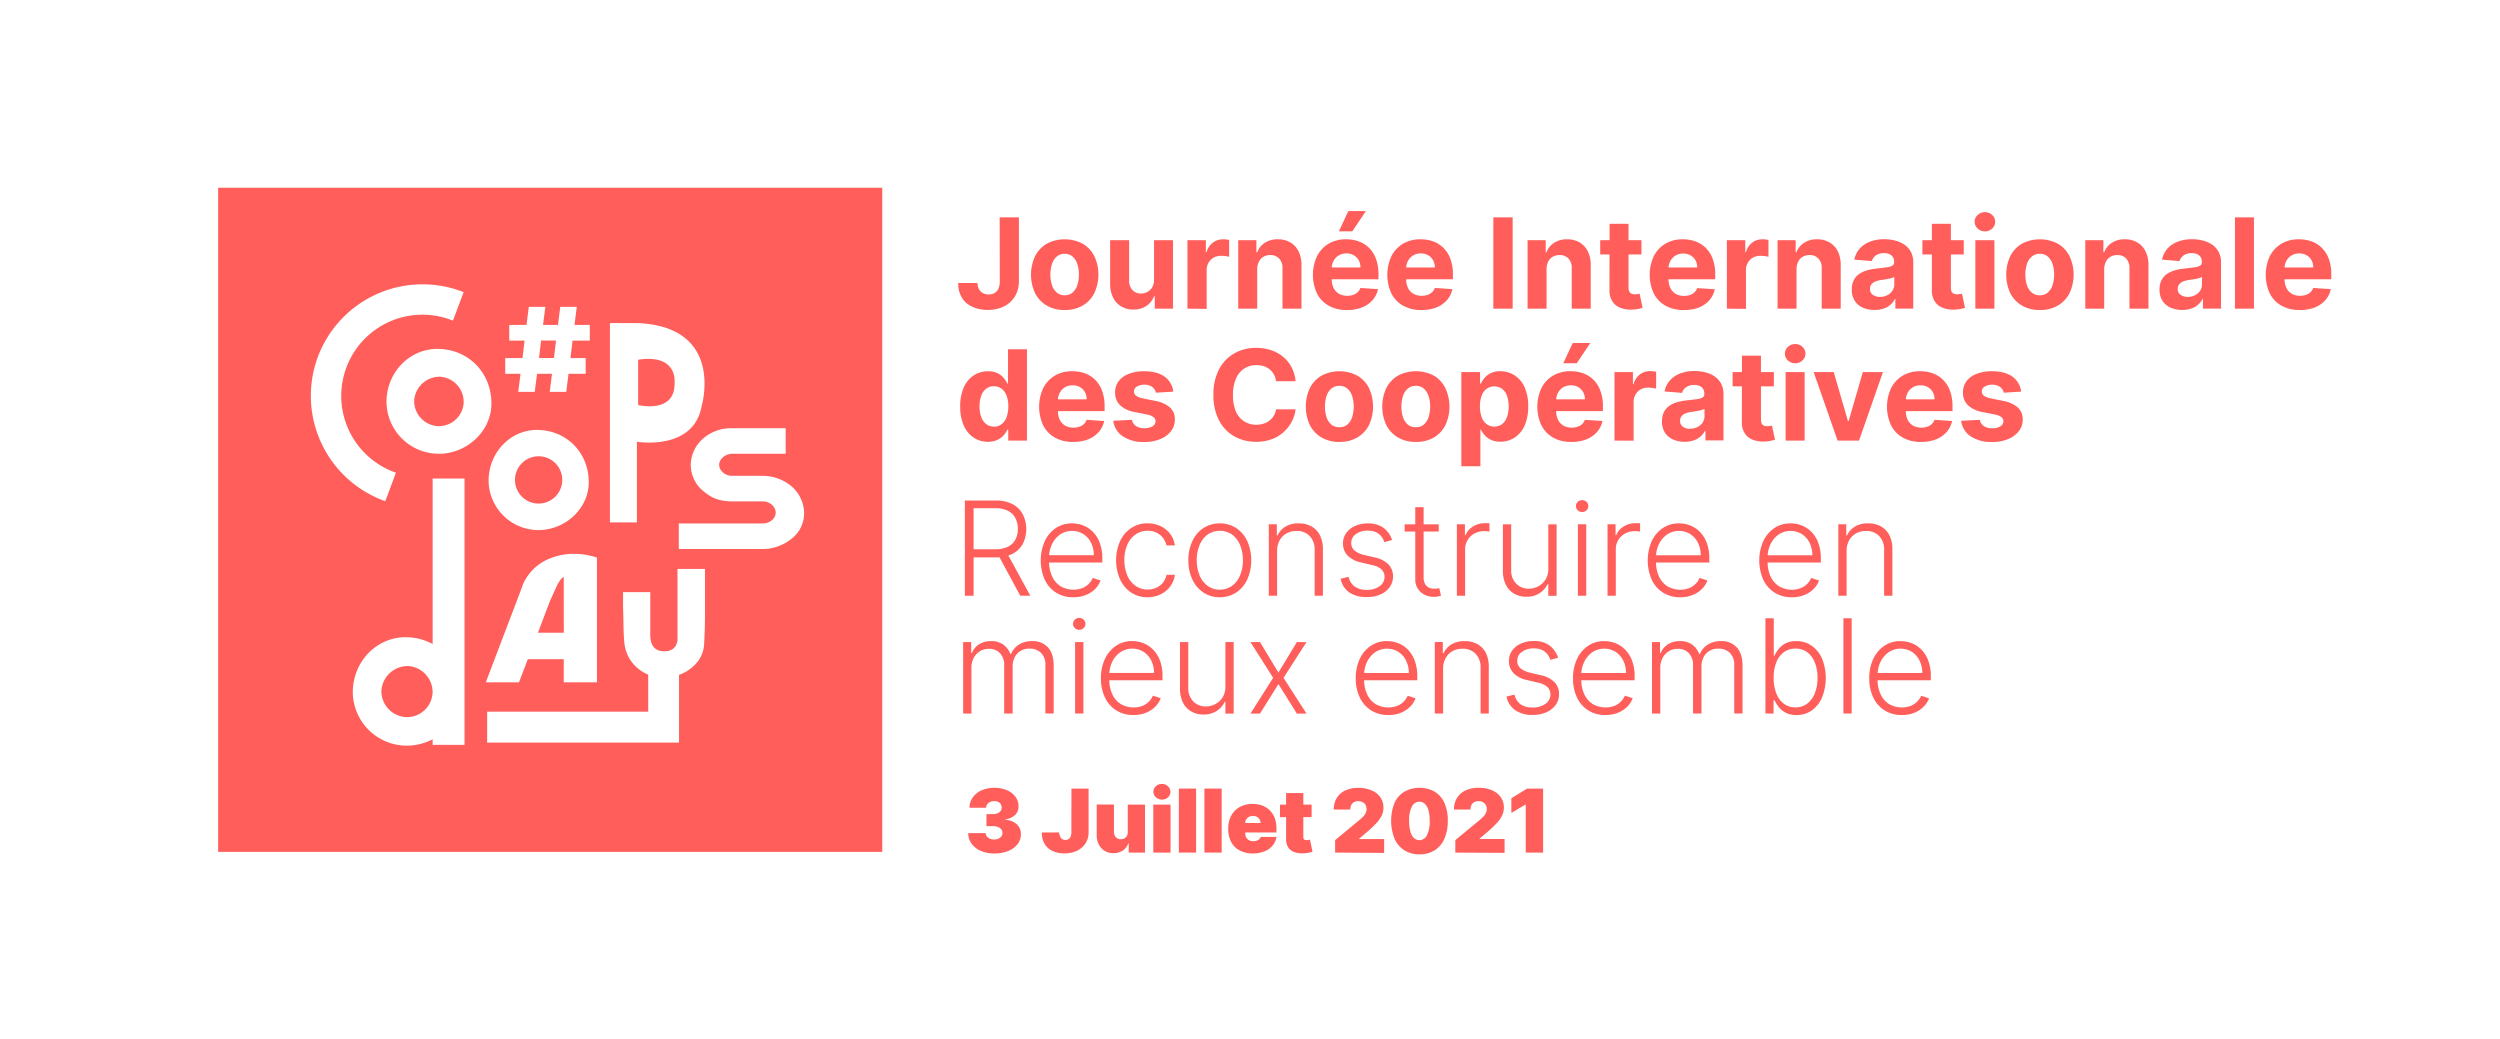 <svg xmlns="http://www.w3.org/2000/svg" viewBox="0 0 979 407"><defs><style>.cls-1{fill:#ff5e5b;}.cls-2{fill:none;}</style></defs><g id="Calque_2" data-name="Calque 2"><g id="FR"><path class="cls-1" d="M159.85,260.82a10.32,10.32,0,0,0-10.5,9.87,10.2,10.2,0,0,0,9.58,10.13A10.05,10.05,0,0,0,169.41,271,10.25,10.25,0,0,0,159.85,260.82Z"/><path class="cls-1" d="M172.34,147.53a10,10,0,0,0-10.16,9.54,9.86,9.86,0,0,0,9.27,9.8,9.72,9.72,0,0,0,10.13-9.48A9.9,9.9,0,0,0,172.34,147.53Z"/><path class="cls-1" d="M220.76,225.91c-1,.44-2.06,2.13-2.82,3.75l-2.63,5.86-1.22,3.19L211,246.89l-.35.9h10.13Z"/><path class="cls-1" d="M210.51,197.19a9.28,9.28,0,0,0,9.67-9.05,9.26,9.26,0,1,0-9.67,9.05Z"/><polygon class="cls-1" points="217.74 133.34 211.89 133.34 211.08 140.19 216.93 140.19 217.74 133.34"/><path class="cls-1" d="M264.17,149.73s1.3-11.26-14.27-8.86V158.6S264.55,162.3,264.17,149.73Z"/><path class="cls-1" d="M85.42,73.51V333.58H345.49V73.51Zm153.43,53h10.81C284,128,274.77,159,274.77,159c-2.88,16.07-21.27,14.57-25.36,14v31.58H238.85Zm-41,13.72h6.76l.81-6.85h-6v-6.13h6.76l.9-7.09h6.47l-.9,7.09h5.85l.9-7.09h6.47l-.9,7.09h6v6.13h-6.76l-.81,6.85h5.95v6.14h-6.71l-.9,7.09h-6.47l.9-7.09h-5.85l-.91,7.09h-6.47l.9-7.09h-6Zm12.71,28.15c11.42.11,20.05,9,20,20.52-.06,10.23-9.17,18.77-19.93,18.68a19.53,19.53,0,0,1-19.29-19.3C191.34,177.13,199.93,168.24,210.56,168.34ZM124.5,139.69a43.76,43.76,0,0,1,56.28-25.58l.78.29-4.18,11.15-.78-.29a31.8,31.8,0,1,0-22.33,59.56l.78.3-4.18,11.15-.79-.3A43.76,43.76,0,0,1,124.5,139.69Zm57.41,152H169.42V289.5A21.88,21.88,0,0,1,159.05,292a21.16,21.16,0,0,1-20.9-20.9c0-12,9.33-21.66,20.84-21.56a22.25,22.25,0,0,1,10.43,2.65V187.4h12.49Zm-10.35-114a20.48,20.48,0,0,1-20.21-20.22c0-11.64,9-20.95,20.15-20.84,12,.11,21,9.39,20.94,21.49C192.38,168.86,182.83,177.81,171.56,177.72Zm29.31,61.57,3.51-9.24a14.78,14.78,0,0,1,.78-2,19.24,19.24,0,0,1,10.9-9.6,24.68,24.68,0,0,1,8.83-1.54,28,28,0,0,1,8.87,1.47h0V267.2h-13v-9.05H206.69l-3.45,9.05h-13Zm75.2-3.2v4.32c0,4.06-.11,8.12-.35,12.17a12.33,12.33,0,0,1-4,8.17,16.67,16.67,0,0,1-5.81,3.57v26.5H190.77V278.69h63.07V264.2a15.73,15.73,0,0,1-5.22-3.54,14.86,14.86,0,0,1-4.13-9c-.44-4.53-.29-9.13-.5-13.68v-6.11h10.66v10.49h0v6.67c.17,3.23,1.28,5.84,5.18,6,3.52.13,5-1.62,5.48-4.19V222.79h10.76Zm34.28-25.41A18,18,0,0,1,298.54,215H265.81V205h32.67c2.94,0,5.26-1.86,5.28-4.22s-2.21-4.34-4.85-4.43H286.36c-5.1-.17-7.6-1.4-10.43-3.63a13.39,13.39,0,0,1-5.43-10.52,13.9,13.9,0,0,1,4.81-10.43,16.54,16.54,0,0,1,11-4.08h21.36v10H286.8c-2.66,0-5.13,2-5.18,4.28a3.92,3.92,0,0,0,1.2,2.76,5.3,5.3,0,0,0,3.63,1.6l12.7,0,.63.05a17.56,17.56,0,0,1,8.88,3.07,14.11,14.11,0,0,1,6.23,11.79A12.65,12.65,0,0,1,310.35,210.68Z"/><path class="cls-1" d="M377.84,233.3V196h12.05a14,14,0,0,1,6.64,1.43,9.66,9.66,0,0,1,4,4,12.92,12.92,0,0,1,0,11.54,9.47,9.47,0,0,1-4,3.9,14.06,14.06,0,0,1-6.59,1.4H379.68V215.1h10.17a10.88,10.88,0,0,0,4.85-1,6.45,6.45,0,0,0,2.9-2.75,8.81,8.81,0,0,0,1-4.23,9.06,9.06,0,0,0-1-4.27,6.56,6.56,0,0,0-2.9-2.83,10.63,10.63,0,0,0-4.9-1h-8.54V233.3Zm16.45-16.83,9.19,16.83h-3.94l-9.09-16.83Z"/><path class="cls-1" d="M420.31,233.88a12.32,12.32,0,0,1-6.78-1.83,12,12,0,0,1-4.42-5.08,18.83,18.83,0,0,1,0-15,12.53,12.53,0,0,1,4.32-5.15,11.08,11.08,0,0,1,6.38-1.87,11.82,11.82,0,0,1,4.4.83A10.83,10.83,0,0,1,428,208.3a11.91,11.91,0,0,1,2.67,4.28,17,17,0,0,1,1,6.09v1.61H409.8v-2.86h18.54a10.72,10.72,0,0,0-1.08-4.86,8.6,8.6,0,0,0-3-3.41,8.44,8.44,0,0,0-9.12.16,9.72,9.72,0,0,0-3.16,3.75,11.63,11.63,0,0,0-1.15,5.1v1.72A13.71,13.71,0,0,0,412,225.7a9,9,0,0,0,3.29,3.85,10,10,0,0,0,8.53.75,7.59,7.59,0,0,0,2.54-1.67,7.39,7.39,0,0,0,1.55-2.31l3.08,1a9.21,9.21,0,0,1-2.08,3.26,10.79,10.79,0,0,1-3.61,2.39A12.79,12.79,0,0,1,420.31,233.88Z"/><path class="cls-1" d="M449.45,233.88a11.39,11.39,0,0,1-6.53-1.87,12.45,12.45,0,0,1-4.31-5.14,18.78,18.78,0,0,1,0-14.92,12.51,12.51,0,0,1,4.33-5.14,11.18,11.18,0,0,1,6.43-1.87,11.71,11.71,0,0,1,5.08,1.08,10.18,10.18,0,0,1,3.76,3,9.85,9.85,0,0,1,1.87,4.57h-3.28a7.36,7.36,0,0,0-2.45-4.06,7.28,7.28,0,0,0-4.93-1.68,8,8,0,0,0-4.74,1.45,9.58,9.58,0,0,0-3.21,4,14.48,14.48,0,0,0-1.16,6,15.1,15.1,0,0,0,1.13,6,9.68,9.68,0,0,0,3.18,4.09,8.51,8.51,0,0,0,8.2.77,7,7,0,0,0,2.59-2,7.21,7.21,0,0,0,1.41-3.08h3.28a10,10,0,0,1-1.8,4.51,9.82,9.82,0,0,1-3.7,3.1A11.37,11.37,0,0,1,449.45,233.88Z"/><path class="cls-1" d="M477.68,233.88a11.3,11.3,0,0,1-6.4-1.84,12.32,12.32,0,0,1-4.34-5.09,17,17,0,0,1-1.57-7.51,17.24,17.24,0,0,1,1.57-7.57,12.29,12.29,0,0,1,4.34-5.1,12.08,12.08,0,0,1,12.8,0,12.5,12.5,0,0,1,4.34,5.1,18.81,18.81,0,0,1,0,15.07,12.32,12.32,0,0,1-4.34,5.09A11.31,11.31,0,0,1,477.68,233.88Zm0-3a7.85,7.85,0,0,0,4.94-1.57,9.81,9.81,0,0,0,3.07-4.17,16.27,16.27,0,0,0,0-11.5,9.88,9.88,0,0,0-3.07-4.21,8.48,8.48,0,0,0-9.86,0,9.82,9.82,0,0,0-3.08,4.21,16.27,16.27,0,0,0,0,11.5,9.81,9.81,0,0,0,3.07,4.17A7.84,7.84,0,0,0,477.68,230.92Z"/><path class="cls-1" d="M500.11,215.81V233.3h-3.25v-28H500v4.39h.29a7.86,7.86,0,0,1,3.07-3.45,9.55,9.55,0,0,1,5.16-1.3,10.16,10.16,0,0,1,5,1.17,8.24,8.24,0,0,1,3.34,3.45,12,12,0,0,1,1.19,5.6V233.3h-3.24V215.38a7.55,7.55,0,0,0-1.92-5.45,6.79,6.79,0,0,0-5.15-2,8,8,0,0,0-3.92.94,6.82,6.82,0,0,0-2.7,2.73A8.51,8.51,0,0,0,500.11,215.81Z"/><path class="cls-1" d="M545.14,211.46l-3,.84a7.87,7.87,0,0,0-1.24-2.28,5.66,5.66,0,0,0-2.09-1.62,7.46,7.46,0,0,0-3.18-.6,7.62,7.62,0,0,0-4.66,1.35,4.15,4.15,0,0,0-1.82,3.48,3.72,3.72,0,0,0,1.25,2.92,9,9,0,0,0,3.85,1.78l4.23,1a10.48,10.48,0,0,1,5.27,2.72,6.52,6.52,0,0,1,1.76,4.66,7.11,7.11,0,0,1-1.31,4.21,8.81,8.81,0,0,1-3.66,2.89,13.1,13.1,0,0,1-5.42,1A11.56,11.56,0,0,1,528.4,232a8.36,8.36,0,0,1-3.41-5.35l3.11-.77a6.25,6.25,0,0,0,2.36,3.77A7.75,7.75,0,0,0,535.1,231a8.33,8.33,0,0,0,5.15-1.45,4.38,4.38,0,0,0,1.94-3.63,3.93,3.93,0,0,0-1.13-2.85,7,7,0,0,0-3.43-1.71l-4.57-1.09a10.45,10.45,0,0,1-5.39-2.77,6.65,6.65,0,0,1-1.75-4.7,6.8,6.8,0,0,1,1.26-4.07,8.41,8.41,0,0,1,3.46-2.76,12,12,0,0,1,5-1,9.93,9.93,0,0,1,6.15,1.74A9.62,9.62,0,0,1,545.14,211.46Z"/><path class="cls-1" d="M563.41,205.32v2.82H550.05v-2.82Zm-9.19-6.7h3.27V226a5.3,5.3,0,0,0,.6,2.74,3.33,3.33,0,0,0,1.56,1.4,5.3,5.3,0,0,0,2.06.41,6.67,6.67,0,0,0,1.09-.08c.31-.06.58-.11.81-.17l.69,2.93a10.11,10.11,0,0,1-1.17.34,8.22,8.22,0,0,1-1.71.15,7.89,7.89,0,0,1-3.43-.78,6.49,6.49,0,0,1-3.77-6.18Z"/><path class="cls-1" d="M570.51,233.3v-28h3.15v4.3h.24a7,7,0,0,1,2.92-3.42,8.82,8.82,0,0,1,4.73-1.3l.89,0,.82,0v3.29l-.76-.11a10.89,10.89,0,0,0-1.19-.07,8.1,8.1,0,0,0-3.89.92,6.87,6.87,0,0,0-3.67,6.24V233.3Z"/><path class="cls-1" d="M606.32,222.61V205.32h3.24v28h-3.24v-4.64h-.25a8.69,8.69,0,0,1-3.12,3.58,9.17,9.17,0,0,1-5.21,1.43,9.51,9.51,0,0,1-4.75-1.18,8.07,8.07,0,0,1-3.26-3.45,12,12,0,0,1-1.19-5.59V205.32h3.24v17.93a7.29,7.29,0,0,0,1.93,5.27,6.6,6.6,0,0,0,5,2,7.73,7.73,0,0,0,3.64-.91,7.36,7.36,0,0,0,2.88-2.67A7.85,7.85,0,0,0,606.32,222.61Z"/><path class="cls-1" d="M619.58,200.51a2.43,2.43,0,0,1-1.72-.68,2.25,2.25,0,0,1,0-3.3,2.49,2.49,0,0,1,3.42,0,2.25,2.25,0,0,1,0,3.3A2.4,2.4,0,0,1,619.58,200.51ZM617.9,233.3v-28h3.27v28Z"/><path class="cls-1" d="M629.51,233.3v-28h3.15v4.3h.24a7,7,0,0,1,2.92-3.42,8.82,8.82,0,0,1,4.73-1.3l.89,0,.82,0v3.29l-.77-.11a10.56,10.56,0,0,0-1.18-.07,8.1,8.1,0,0,0-3.89.92,6.87,6.87,0,0,0-3.67,6.24V233.3Z"/><path class="cls-1" d="M658,233.88a12.32,12.32,0,0,1-6.78-1.83,12,12,0,0,1-4.42-5.08,18.94,18.94,0,0,1,0-15,12.53,12.53,0,0,1,4.32-5.15,11.09,11.09,0,0,1,6.39-1.87,11.8,11.8,0,0,1,4.39.83,10.74,10.74,0,0,1,3.79,2.53,11.91,11.91,0,0,1,2.67,4.28,17,17,0,0,1,1,6.09v1.61H647.47v-2.86H666a10.72,10.72,0,0,0-1.08-4.86,8.53,8.53,0,0,0-3-3.41,8.44,8.44,0,0,0-9.12.16,9.81,9.81,0,0,0-3.16,3.75,11.63,11.63,0,0,0-1.15,5.1v1.72a13.71,13.71,0,0,0,1.15,5.82,9,9,0,0,0,3.29,3.85,10,10,0,0,0,8.54.75,7.44,7.44,0,0,0,4.09-4l3.07,1a9.21,9.21,0,0,1-2.08,3.26,10.79,10.79,0,0,1-3.61,2.39A12.79,12.79,0,0,1,658,233.88Z"/><path class="cls-1" d="M701.68,233.88a12.32,12.32,0,0,1-6.78-1.83,12,12,0,0,1-4.42-5.08,18.83,18.83,0,0,1,0-15,12.53,12.53,0,0,1,4.32-5.15,11.08,11.08,0,0,1,6.38-1.87,11.82,11.82,0,0,1,4.4.83,10.83,10.83,0,0,1,3.79,2.53,11.91,11.91,0,0,1,2.67,4.28,17,17,0,0,1,1,6.09v1.61H691.17v-2.86h18.54a10.72,10.72,0,0,0-1.08-4.86,8.6,8.6,0,0,0-3-3.41,8.44,8.44,0,0,0-9.12.16,9.81,9.81,0,0,0-3.16,3.75,11.63,11.63,0,0,0-1.15,5.1v1.72a13.71,13.71,0,0,0,1.15,5.82,9,9,0,0,0,3.29,3.85,10,10,0,0,0,8.54.75,7.64,7.64,0,0,0,2.53-1.67,7.39,7.39,0,0,0,1.55-2.31l3.08,1a9.21,9.21,0,0,1-2.08,3.26,10.79,10.79,0,0,1-3.61,2.39A12.79,12.79,0,0,1,701.68,233.88Z"/><path class="cls-1" d="M723.13,215.81V233.3h-3.24v-28H723v4.39h.29a7.92,7.92,0,0,1,3.07-3.45,9.56,9.56,0,0,1,5.17-1.3,10.18,10.18,0,0,1,5,1.17,8.24,8.24,0,0,1,3.34,3.45,12,12,0,0,1,1.19,5.6V233.3h-3.24V215.38a7.56,7.56,0,0,0-1.93-5.45,6.76,6.76,0,0,0-5.14-2,8,8,0,0,0-3.92.94,6.82,6.82,0,0,0-2.7,2.73A8.41,8.41,0,0,0,723.13,215.81Z"/><path class="cls-1" d="M377.17,279.42v-28h3.15v4.3h.29a6.89,6.89,0,0,1,2.8-3.41,8.54,8.54,0,0,1,4.71-1.25,7.91,7.91,0,0,1,4.76,1.35,8.17,8.17,0,0,1,2.8,3.73h.24a7.86,7.86,0,0,1,3.08-3.71,9.48,9.48,0,0,1,5.2-1.37,7.94,7.94,0,0,1,6.16,2.45q2.26,2.44,2.26,7.15v18.74h-3.24V260.68a6.65,6.65,0,0,0-1.7-5,6.08,6.08,0,0,0-4.46-1.66,6.24,6.24,0,0,0-4.94,2,7.33,7.33,0,0,0-1.73,5v18.41h-3.31v-19a6.54,6.54,0,0,0-1.59-4.59,5.68,5.68,0,0,0-4.46-1.75,6.5,6.5,0,0,0-3.47.94,6.64,6.64,0,0,0-2.42,2.64,8.18,8.18,0,0,0-.89,3.87v17.92Z"/><path class="cls-1" d="M422.64,246.63a2.38,2.38,0,0,1-1.72-.68,2.25,2.25,0,0,1,0-3.3,2.4,2.4,0,0,1,1.7-.68,2.43,2.43,0,0,1,1.72.68,2.25,2.25,0,0,1,0,3.3A2.37,2.37,0,0,1,422.64,246.63ZM421,279.42v-28h3.26v28Z"/><path class="cls-1" d="M443.88,280a12.25,12.25,0,0,1-6.78-1.84,12,12,0,0,1-4.42-5.08,17.11,17.11,0,0,1-1.56-7.49,17.34,17.34,0,0,1,1.56-7.52,12.53,12.53,0,0,1,4.32-5.15,11.08,11.08,0,0,1,6.38-1.87,12,12,0,0,1,4.4.83,11,11,0,0,1,3.79,2.53,12,12,0,0,1,2.67,4.28,17,17,0,0,1,1,6.09v1.61H433.37v-2.86h18.54a10.72,10.72,0,0,0-1.08-4.86,8.67,8.67,0,0,0-3-3.41,8.44,8.44,0,0,0-9.12.16,9.81,9.81,0,0,0-3.16,3.75,11.64,11.64,0,0,0-1.15,5.11V266a13.71,13.71,0,0,0,1.15,5.82,8.89,8.89,0,0,0,3.29,3.85,10,10,0,0,0,8.54.75,7.47,7.47,0,0,0,4.09-4l3.07,1a9.13,9.13,0,0,1-2.08,3.26,10.79,10.79,0,0,1-3.61,2.39A12.61,12.61,0,0,1,443.88,280Z"/><path class="cls-1" d="M479.87,268.73V251.44h3.24v28h-3.24v-4.64h-.25a8.69,8.69,0,0,1-3.12,3.58,9.17,9.17,0,0,1-5.21,1.43,9.38,9.38,0,0,1-4.75-1.18,8.15,8.15,0,0,1-3.27-3.45,12.13,12.13,0,0,1-1.18-5.59V251.44h3.24v17.93a7.29,7.29,0,0,0,1.93,5.27,6.61,6.61,0,0,0,5,2,7.74,7.74,0,0,0,3.64-.92,7.41,7.41,0,0,0,2.88-2.66A7.91,7.91,0,0,0,479.87,268.73Z"/><path class="cls-1" d="M493.42,251.44l7.21,11.93,7.22-11.93h3.77l-9,14,9,14h-3.77l-7.22-11.55-7.21,11.55h-3.75l8.89-14-8.89-14Z"/><path class="cls-1" d="M543.66,280a12.25,12.25,0,0,1-6.78-1.84,12.11,12.11,0,0,1-4.42-5.08,17.25,17.25,0,0,1-1.55-7.49,17.48,17.48,0,0,1,1.55-7.52,12.53,12.53,0,0,1,4.32-5.15,11.09,11.09,0,0,1,6.39-1.87,12,12,0,0,1,4.39.83,11,11,0,0,1,3.8,2.53A12.12,12.12,0,0,1,554,258.7a17,17,0,0,1,1,6.09v1.61H533.15v-2.86h18.54a10.72,10.72,0,0,0-1.08-4.86,8.59,8.59,0,0,0-3-3.41,8.42,8.42,0,0,0-9.11.16,9.64,9.64,0,0,0-3.16,3.75,11.65,11.65,0,0,0-1.16,5.11V266a13.56,13.56,0,0,0,1.16,5.82,8.87,8.87,0,0,0,3.28,3.85,10,10,0,0,0,8.54.75,7.64,7.64,0,0,0,2.53-1.67,7.5,7.5,0,0,0,1.56-2.3l3.08,1a9.16,9.16,0,0,1-2.09,3.26,10.79,10.79,0,0,1-3.61,2.39A12.61,12.61,0,0,1,543.66,280Z"/><path class="cls-1" d="M565.12,261.93v17.49h-3.25v-28H565v4.39h.3a7.83,7.83,0,0,1,3.06-3.45,9.61,9.61,0,0,1,5.17-1.3,10.16,10.16,0,0,1,5,1.17,8.21,8.21,0,0,1,3.34,3.46A12,12,0,0,1,583,261.3v18.12H579.8V261.5a7.55,7.55,0,0,0-1.92-5.45,6.8,6.8,0,0,0-5.15-2,8,8,0,0,0-3.92.94,6.89,6.89,0,0,0-2.7,2.73A8.51,8.51,0,0,0,565.12,261.93Z"/><path class="cls-1" d="M610.15,257.58l-3,.84a8.11,8.11,0,0,0-1.24-2.28,5.66,5.66,0,0,0-2.09-1.62,7.46,7.46,0,0,0-3.18-.6,7.62,7.62,0,0,0-4.66,1.35,4.14,4.14,0,0,0-1.82,3.48,3.72,3.72,0,0,0,1.25,2.92,9,9,0,0,0,3.85,1.78l4.22,1a10.47,10.47,0,0,1,5.28,2.71,6.52,6.52,0,0,1,1.76,4.66,7.11,7.11,0,0,1-1.31,4.21,8.81,8.81,0,0,1-3.66,2.89,13.1,13.1,0,0,1-5.42,1.05,11.56,11.56,0,0,1-6.75-1.85,8.36,8.36,0,0,1-3.41-5.35l3.11-.77a6.28,6.28,0,0,0,2.36,3.78,7.73,7.73,0,0,0,4.64,1.27,8.33,8.33,0,0,0,5.15-1.45,4.36,4.36,0,0,0,1.93-3.63,3.92,3.92,0,0,0-1.12-2.85,7,7,0,0,0-3.43-1.71l-4.57-1.09a10.38,10.38,0,0,1-5.39-2.77,6.65,6.65,0,0,1-1.75-4.7,6.87,6.87,0,0,1,1.25-4.07,8.5,8.5,0,0,1,3.47-2.76,12,12,0,0,1,5-1,9.93,9.93,0,0,1,6.15,1.74A9.62,9.62,0,0,1,610.15,257.58Z"/><path class="cls-1" d="M628.71,280a12.25,12.25,0,0,1-6.78-1.84,12,12,0,0,1-4.42-5.08A17.11,17.11,0,0,1,616,265.6a17.34,17.34,0,0,1,1.55-7.52,12.53,12.53,0,0,1,4.32-5.15,11.08,11.08,0,0,1,6.38-1.87,12,12,0,0,1,4.4.83,11,11,0,0,1,3.79,2.53,12,12,0,0,1,2.67,4.28,17,17,0,0,1,1,6.09v1.61H618.2v-2.86h18.54a10.72,10.72,0,0,0-1.08-4.86,8.67,8.67,0,0,0-3-3.41,8.44,8.44,0,0,0-9.12.16,9.81,9.81,0,0,0-3.16,3.75,11.64,11.64,0,0,0-1.15,5.11V266a13.71,13.71,0,0,0,1.15,5.82,8.89,8.89,0,0,0,3.29,3.85,10,10,0,0,0,8.54.75,7.47,7.47,0,0,0,4.09-4l3.07,1a9.13,9.13,0,0,1-2.08,3.26,10.79,10.79,0,0,1-3.61,2.39A12.61,12.61,0,0,1,628.71,280Z"/><path class="cls-1" d="M646.92,279.42v-28h3.15v4.3h.29a7,7,0,0,1,2.8-3.41,8.54,8.54,0,0,1,4.71-1.25,7.91,7.91,0,0,1,4.76,1.35,8.17,8.17,0,0,1,2.8,3.73h.24a7.86,7.86,0,0,1,3.08-3.71,9.52,9.52,0,0,1,5.21-1.37,7.93,7.93,0,0,1,6.15,2.45q2.26,2.44,2.26,7.15v18.74h-3.24V260.68a6.65,6.65,0,0,0-1.7-5,6.08,6.08,0,0,0-4.46-1.66,6.24,6.24,0,0,0-4.94,2,7.33,7.33,0,0,0-1.73,5v18.41H663v-19a6.54,6.54,0,0,0-1.59-4.59,5.68,5.68,0,0,0-4.46-1.75,6.5,6.5,0,0,0-3.47.94,6.64,6.64,0,0,0-2.42,2.64,8.18,8.18,0,0,0-.89,3.87v17.92Z"/><path class="cls-1" d="M691.35,279.42v-37.3h3.26v14.66h.29a12.43,12.43,0,0,1,1.58-2.59,8.36,8.36,0,0,1,2.71-2.23,9,9,0,0,1,4.26-.9,10.28,10.28,0,0,1,6,1.81,12,12,0,0,1,4.07,5.07,20.54,20.54,0,0,1,0,15.16,11.85,11.85,0,0,1-4,5.08,10.19,10.19,0,0,1-6,1.83,8.88,8.88,0,0,1-4.25-.92,8.33,8.33,0,0,1-2.75-2.25,12.85,12.85,0,0,1-1.6-2.61h-.4v5.19Zm3.21-14a16.41,16.41,0,0,0,1,6,9.23,9.23,0,0,0,2.91,4.1A7.29,7.29,0,0,0,703.1,277a7.37,7.37,0,0,0,4.72-1.54,9.64,9.64,0,0,0,2.93-4.17,16.3,16.3,0,0,0,1-5.88,16.13,16.13,0,0,0-1-5.81,9.46,9.46,0,0,0-2.92-4.11A7.46,7.46,0,0,0,703.1,254a7.37,7.37,0,0,0-4.64,1.47,9.13,9.13,0,0,0-2.9,4A16.27,16.27,0,0,0,694.56,265.45Z"/><path class="cls-1" d="M725.12,242.12v37.3h-3.24v-37.3Z"/><path class="cls-1" d="M744.74,280a12.25,12.25,0,0,1-6.78-1.84,12.11,12.11,0,0,1-4.42-5.08A17.25,17.25,0,0,1,732,265.6a17.48,17.48,0,0,1,1.55-7.52,12.53,12.53,0,0,1,4.32-5.15,11.09,11.09,0,0,1,6.39-1.87,12,12,0,0,1,4.39.83,11,11,0,0,1,3.8,2.53,12.12,12.12,0,0,1,2.66,4.28,17,17,0,0,1,1,6.09v1.61H734.23v-2.86h18.54a10.72,10.72,0,0,0-1.08-4.86,8.59,8.59,0,0,0-3-3.41,8.42,8.42,0,0,0-9.11.16,9.64,9.64,0,0,0-3.16,3.75,11.65,11.65,0,0,0-1.16,5.11V266a13.56,13.56,0,0,0,1.16,5.82,8.87,8.87,0,0,0,3.28,3.85,10,10,0,0,0,8.54.75,7.64,7.64,0,0,0,2.53-1.67,7.5,7.5,0,0,0,1.56-2.3l3.08,1a9.16,9.16,0,0,1-2.09,3.26,10.79,10.79,0,0,1-3.61,2.39A12.61,12.61,0,0,1,744.74,280Z"/><path class="cls-1" d="M389.34,334.21a12.81,12.81,0,0,1-5.25-1,8.78,8.78,0,0,1-3.61-2.82,7,7,0,0,1-1.32-4.14H386a2.15,2.15,0,0,0,.45,1.29,2.86,2.86,0,0,0,1.19.89,4.54,4.54,0,0,0,1.74.32,3.79,3.79,0,0,0,1.66-.34,2.61,2.61,0,0,0,1.13-.93,2.32,2.32,0,0,0,.39-1.38,2,2,0,0,0-.46-1.34,3.07,3.07,0,0,0-1.31-.92,5.35,5.35,0,0,0-1.95-.33h-2.54v-4.7h2.54a4.5,4.5,0,0,0,1.79-.33,2.87,2.87,0,0,0,1.22-.91,2.45,2.45,0,0,0,.06-2.65,2.45,2.45,0,0,0-1-.88,3.46,3.46,0,0,0-1.51-.32,4,4,0,0,0-1.66.33,2.82,2.82,0,0,0-1.14.92,2.33,2.33,0,0,0-.43,1.35h-6.51a6.85,6.85,0,0,1,1.27-4.06,8.35,8.35,0,0,1,3.44-2.77,13.22,13.22,0,0,1,9.94-.06,8,8,0,0,1,3.34,2.59,6.07,6.07,0,0,1,1.19,3.76,4.41,4.41,0,0,1-1.43,3.45,6.29,6.29,0,0,1-3.7,1.59v.2a7.37,7.37,0,0,1,4.56,1.85,5.06,5.06,0,0,1,1.5,3.82,6.15,6.15,0,0,1-1.31,3.91,8.77,8.77,0,0,1-3.68,2.66A14.11,14.11,0,0,1,389.34,334.21Z"/><path class="cls-1" d="M419.58,308.81h6.71V326a7.77,7.77,0,0,1-1.23,4.3,8.1,8.1,0,0,1-3.36,2.88,11.11,11.11,0,0,1-4.91,1,11.24,11.24,0,0,1-4.4-.84,7,7,0,0,1-3.18-2.64A8.32,8.32,0,0,1,408,326h6.8a4.57,4.57,0,0,0,.33,1.59,2.11,2.11,0,0,0,.81,1,2.29,2.29,0,0,0,1.26.32,2.34,2.34,0,0,0,1.28-.33,2,2,0,0,0,.79-1,4.48,4.48,0,0,0,.28-1.62Z"/><path class="cls-1" d="M441.63,325.64V315.07h6.75v18.8H442v-3.58h-.2a5.26,5.26,0,0,1-2.14,2.81,7,7,0,0,1-7.08.11,6.19,6.19,0,0,1-2.28-2.5,8,8,0,0,1-.83-3.65v-12h6.76v10.57a3.19,3.19,0,0,0,.71,2.19,2.48,2.48,0,0,0,2,.8,2.85,2.85,0,0,0,1.46-.36,2.37,2.37,0,0,0,.95-1A3.44,3.44,0,0,0,441.63,325.64Z"/><path class="cls-1" d="M451.63,333.87v-18.8h6.76v18.8ZM455,313.12a3.32,3.32,0,0,1-2.35-.91,2.9,2.9,0,0,1,0-4.35A3.32,3.32,0,0,1,455,307a3.28,3.28,0,0,1,2.35.91,2.9,2.9,0,0,1,0,4.35A3.28,3.28,0,0,1,455,313.12Z"/><path class="cls-1" d="M468.39,308.81v25.06h-6.75V308.81Z"/><path class="cls-1" d="M478.4,308.81v25.06h-6.75V308.81Z"/><path class="cls-1" d="M490.66,334.21a10.86,10.86,0,0,1-5.18-1.16,7.89,7.89,0,0,1-3.34-3.33,10.8,10.8,0,0,1-1.17-5.2,10.6,10.6,0,0,1,1.17-5.09,8.4,8.4,0,0,1,3.32-3.39,10,10,0,0,1,5.05-1.21,10.69,10.69,0,0,1,3.85.66,8,8,0,0,1,2.95,1.92,8.34,8.34,0,0,1,1.89,3,11.53,11.53,0,0,1,.66,4V326H483.07v-3.72h10.57a2.63,2.63,0,0,0-.41-1.43,2.83,2.83,0,0,0-1.06-1,3.26,3.26,0,0,0-1.51-.34,3.32,3.32,0,0,0-1.51.34,2.92,2.92,0,0,0-1.09,1,2.6,2.6,0,0,0-.44,1.43v4a3.39,3.39,0,0,0,.38,1.61,2.73,2.73,0,0,0,1.09,1.12,3.38,3.38,0,0,0,1.71.4,4,4,0,0,0,1.28-.19,2.81,2.81,0,0,0,1-.57,2.22,2.22,0,0,0,.61-.9h6.17a7.09,7.09,0,0,1-1.51,3.39,7.77,7.77,0,0,1-3.14,2.23A12,12,0,0,1,490.66,334.21Z"/><path class="cls-1" d="M513.63,315.07V320H501.25v-4.9Zm-10-4.5h6.75v17.25a1.46,1.46,0,0,0,.14.66.91.91,0,0,0,.41.39,1.85,1.85,0,0,0,.72.13,4.05,4.05,0,0,0,.72-.08l.61-.12,1,4.75q-.45.13-1.29.33a12.41,12.41,0,0,1-2,.26,9.5,9.5,0,0,1-3.91-.49,4.59,4.59,0,0,1-2.37-1.91,6,6,0,0,1-.77-3.28Z"/><path class="cls-1" d="M522.83,333.87V329l9.35-7.73a20,20,0,0,0,1.59-1.45,5.41,5.41,0,0,0,1-1.4,3.55,3.55,0,0,0,.36-1.6,3.15,3.15,0,0,0-.41-1.65,2.75,2.75,0,0,0-1.13-1.06,3.82,3.82,0,0,0-3.32,0,2.66,2.66,0,0,0-1.11,1.12,3.75,3.75,0,0,0-.39,1.78h-6.46a8.45,8.45,0,0,1,1.19-4.55,7.68,7.68,0,0,1,3.35-2.93,11.63,11.63,0,0,1,5.08-1,13,13,0,0,1,5.21,1,7.83,7.83,0,0,1,3.42,2.7,7,7,0,0,1,1.2,4.07,7.35,7.35,0,0,1-.6,2.87,11.61,11.61,0,0,1-2.15,3.15,44.38,44.38,0,0,1-4.42,4.11l-2.35,2v.14h9.79v5.44Z"/><path class="cls-1" d="M555.84,334.55a10.88,10.88,0,0,1-5.9-1.58,10.15,10.15,0,0,1-3.83-4.51,19.22,19.22,0,0,1,0-14.1A9.8,9.8,0,0,1,550,310a12.28,12.28,0,0,1,11.78,0,9.79,9.79,0,0,1,3.83,4.4,16.45,16.45,0,0,1,1.34,7,16.92,16.92,0,0,1-1.35,7.09,10.14,10.14,0,0,1-3.82,4.51A10.83,10.83,0,0,1,555.84,334.55Zm0-5.53a3.32,3.32,0,0,0,2.89-1.84,11.37,11.37,0,0,0,1.12-5.79,14.5,14.5,0,0,0-.51-4.22,5.24,5.24,0,0,0-1.42-2.43,3.07,3.07,0,0,0-2.08-.79,3.29,3.29,0,0,0-2.88,1.79,11.2,11.2,0,0,0-1.14,5.65,14.94,14.94,0,0,0,.51,4.32,5.24,5.24,0,0,0,1.42,2.5A3.05,3.05,0,0,0,555.84,329Z"/><path class="cls-1" d="M569.9,333.87V329l9.35-7.73c.62-.51,1.15-1,1.6-1.45a5.92,5.92,0,0,0,1-1.4,3.55,3.55,0,0,0,.36-1.6,3.15,3.15,0,0,0-.41-1.65,2.81,2.81,0,0,0-1.13-1.06,3.6,3.6,0,0,0-1.67-.38,3.53,3.53,0,0,0-1.66.38,2.7,2.7,0,0,0-1.1,1.12,3.63,3.63,0,0,0-.39,1.78h-6.46a8.45,8.45,0,0,1,1.18-4.55A7.73,7.73,0,0,1,574,309.5a11.69,11.69,0,0,1,5.08-1,13,13,0,0,1,5.22,1,7.8,7.8,0,0,1,3.41,2.7,6.89,6.89,0,0,1,1.21,4.07,7.35,7.35,0,0,1-.6,2.87,11.68,11.68,0,0,1-2.16,3.15,43,43,0,0,1-4.41,4.11l-2.35,2v.14h9.79v5.44Z"/><path class="cls-1" d="M604.28,308.81v25.06h-6.8v-18.8h-.15l-5.48,3.28v-5.77l6.17-3.77Z"/><path class="cls-1" d="M391.47,85.12H399v24.93a11.33,11.33,0,0,1-1.55,6,10.36,10.36,0,0,1-4.28,3.93,14,14,0,0,1-6.38,1.38,14.54,14.54,0,0,1-5.85-1.14,9.31,9.31,0,0,1-4.17-3.49,10.56,10.56,0,0,1-1.52-5.91h7.53a5.23,5.23,0,0,0,.58,2.41,3.82,3.82,0,0,0,1.52,1.54,4.65,4.65,0,0,0,2.3.53,4.38,4.38,0,0,0,2.36-.6,3.77,3.77,0,0,0,1.48-1.77,7.22,7.22,0,0,0,.5-2.88Z"/><path class="cls-1" d="M416.91,121.4a13.65,13.65,0,0,1-7-1.74,11.79,11.79,0,0,1-4.56-4.85,17.15,17.15,0,0,1,0-14.51,11.75,11.75,0,0,1,4.56-4.86,15.15,15.15,0,0,1,14.06,0,11.75,11.75,0,0,1,4.56,4.86,17.15,17.15,0,0,1,0,14.51,11.79,11.79,0,0,1-4.56,4.85A13.63,13.63,0,0,1,416.91,121.4Zm0-5.76a4.64,4.64,0,0,0,3.09-1.06,6.49,6.49,0,0,0,1.87-2.89,13.94,13.94,0,0,0,0-8.35,6.55,6.55,0,0,0-1.87-2.89A4.59,4.59,0,0,0,417,99.38a4.72,4.72,0,0,0-3.14,1.07,6.43,6.43,0,0,0-1.9,2.89,13.94,13.94,0,0,0,0,8.35,6.37,6.37,0,0,0,1.9,2.89A4.77,4.77,0,0,0,417,115.64Z"/><path class="cls-1" d="M451.92,109.46V94.06h7.43v26.81h-7.14V116h-.28a7.9,7.9,0,0,1-3,3.79,8.84,8.84,0,0,1-5.12,1.43,9,9,0,0,1-4.73-1.22,8.25,8.25,0,0,1-3.19-3.47,12,12,0,0,1-1.16-5.4V94.06h7.44V109.8a5.41,5.41,0,0,0,1.27,3.76,4.34,4.34,0,0,0,3.37,1.38,5.3,5.3,0,0,0,2.51-.62,4.86,4.86,0,0,0,1.9-1.84A5.8,5.8,0,0,0,451.92,109.46Z"/><path class="cls-1" d="M465,120.87V94.06h7.21v4.67h.28A6.91,6.91,0,0,1,475,95a6.45,6.45,0,0,1,4-1.29c.37,0,.77,0,1.2.07a9.65,9.65,0,0,1,1.14.19v6.6a12.11,12.11,0,0,0-1.45-.28,13.41,13.41,0,0,0-1.7-.12,6,6,0,0,0-2.92.71,5.24,5.24,0,0,0-2,2,5.66,5.66,0,0,0-.74,2.9v15.17Z"/><path class="cls-1" d="M492.33,105.37v15.5h-7.44V94.06H492v4.73h.32a7.46,7.46,0,0,1,3-3.71,9,9,0,0,1,5.08-1.37,9.37,9.37,0,0,1,4.87,1.22,8.19,8.19,0,0,1,3.23,3.48,11.71,11.71,0,0,1,1.16,5.39v17.07h-7.44V105.12a5.39,5.39,0,0,0-1.26-3.84,4.51,4.51,0,0,0-3.51-1.39,5.27,5.27,0,0,0-2.64.64,4.38,4.38,0,0,0-1.78,1.88A6.43,6.43,0,0,0,492.33,105.37Z"/><path class="cls-1" d="M527.44,121.4a14.12,14.12,0,0,1-7.11-1.69,11.38,11.38,0,0,1-4.59-4.78,17.48,17.48,0,0,1,0-14.61,11.9,11.9,0,0,1,4.53-4.87,13.19,13.19,0,0,1,6.87-1.74,14.29,14.29,0,0,1,5,.84,11.27,11.27,0,0,1,4,2.54,11.66,11.66,0,0,1,2.68,4.26,16.93,16.93,0,0,1,1,6v2H517.1v-4.61h15.65a5.79,5.79,0,0,0-.7-2.85,5.14,5.14,0,0,0-1.93-1.94,5.53,5.53,0,0,0-2.85-.71,5.73,5.73,0,0,0-3,.78,5.52,5.52,0,0,0-2,2.07,5.89,5.89,0,0,0-.75,2.89v4.39a7.35,7.35,0,0,0,.74,3.43,5.23,5.23,0,0,0,2.1,2.24,6.41,6.41,0,0,0,3.23.79,7.11,7.11,0,0,0,2.27-.35,4.77,4.77,0,0,0,1.76-1,4.55,4.55,0,0,0,1.12-1.71l6.88.45a9.37,9.37,0,0,1-2.14,4.32,10.79,10.79,0,0,1-4.15,2.87A15.68,15.68,0,0,1,527.44,121.4ZM524.3,90.6l3.7-7.95h6.88l-5.33,7.95Z"/><path class="cls-1" d="M556.58,121.4a14.18,14.18,0,0,1-7.12-1.69,11.42,11.42,0,0,1-4.58-4.78,17.48,17.48,0,0,1,0-14.61,11.9,11.9,0,0,1,4.53-4.87,13.19,13.19,0,0,1,6.87-1.74,14.29,14.29,0,0,1,5,.84,11.27,11.27,0,0,1,4,2.54,11.66,11.66,0,0,1,2.68,4.26,16.93,16.93,0,0,1,1,6v2H546.24v-4.61h15.65a5.79,5.79,0,0,0-.7-2.85,5.14,5.14,0,0,0-1.93-1.94,5.53,5.53,0,0,0-2.85-.71,5.73,5.73,0,0,0-3,.78,5.52,5.52,0,0,0-2,2.07,5.89,5.89,0,0,0-.75,2.89v4.39a7.35,7.35,0,0,0,.74,3.43,5.23,5.23,0,0,0,2.1,2.24,6.41,6.41,0,0,0,3.23.79,7.11,7.11,0,0,0,2.27-.35,4.77,4.77,0,0,0,1.76-1,4.55,4.55,0,0,0,1.12-1.71l6.88.45a9.37,9.37,0,0,1-2.14,4.32,10.79,10.79,0,0,1-4.15,2.87A15.68,15.68,0,0,1,556.58,121.4Z"/><path class="cls-1" d="M592.35,85.12v35.75h-7.56V85.12Z"/><path class="cls-1" d="M605.64,105.37v15.5H598.2V94.06h7.09v4.73h.31a7.54,7.54,0,0,1,3-3.71,9,9,0,0,1,5.08-1.37,9.39,9.39,0,0,1,4.87,1.22,8.31,8.31,0,0,1,3.23,3.48,11.71,11.71,0,0,1,1.15,5.39v17.07h-7.44V105.12a5.34,5.34,0,0,0-1.25-3.84,4.51,4.51,0,0,0-3.51-1.39,5.31,5.31,0,0,0-2.65.64,4.49,4.49,0,0,0-1.78,1.88A6.56,6.56,0,0,0,605.64,105.37Z"/><path class="cls-1" d="M642.79,94.06v5.58H626.64V94.06Zm-12.48-6.43h7.43v25a3.33,3.33,0,0,0,.32,1.6,1.69,1.69,0,0,0,.88.79,3.38,3.38,0,0,0,1.32.23,6,6,0,0,0,1-.09l.81-.15,1.17,5.53c-.37.12-.9.25-1.57.41a12.58,12.58,0,0,1-2.46.29,11.18,11.18,0,0,1-4.71-.72,6.52,6.52,0,0,1-3.13-2.54,7.71,7.71,0,0,1-1.1-4.37Z"/><path class="cls-1" d="M659.32,121.4a14.12,14.12,0,0,1-7.11-1.69,11.38,11.38,0,0,1-4.59-4.78,17.48,17.48,0,0,1,0-14.61,12,12,0,0,1,4.53-4.87A13.19,13.19,0,0,1,659,93.71a14.29,14.29,0,0,1,5,.84,11.27,11.27,0,0,1,4,2.54,11.53,11.53,0,0,1,2.68,4.26,16.93,16.93,0,0,1,1,6v2H649v-4.61h15.64a5.68,5.68,0,0,0-.7-2.85A5.14,5.14,0,0,0,662,100a5.53,5.53,0,0,0-2.85-.71,5.73,5.73,0,0,0-3,.78,5.6,5.6,0,0,0-2,2.07,5.89,5.89,0,0,0-.75,2.89v4.39a7.48,7.48,0,0,0,.74,3.43,5.29,5.29,0,0,0,2.1,2.24,6.41,6.41,0,0,0,3.23.79,7.07,7.07,0,0,0,2.27-.35,4.9,4.9,0,0,0,1.77-1,4.52,4.52,0,0,0,1.11-1.71l6.88.45a9.37,9.37,0,0,1-2.14,4.32,10.79,10.79,0,0,1-4.15,2.87A15.64,15.64,0,0,1,659.32,121.4Z"/><path class="cls-1" d="M676.24,120.87V94.06h7.21v4.67h.28A7,7,0,0,1,686.19,95a6.47,6.47,0,0,1,4-1.29c.37,0,.78,0,1.21.07a9.45,9.45,0,0,1,1.13.19v6.6a11.71,11.71,0,0,0-1.45-.28,13.27,13.27,0,0,0-1.69-.12,6,6,0,0,0-2.93.71,5.21,5.21,0,0,0-2,2,5.56,5.56,0,0,0-.74,2.9v15.17Z"/><path class="cls-1" d="M703.53,105.37v15.5h-7.44V94.06h7.09v4.73h.31a7.54,7.54,0,0,1,3-3.71,9,9,0,0,1,5.08-1.37,9.39,9.39,0,0,1,4.87,1.22,8.31,8.31,0,0,1,3.23,3.48,11.71,11.71,0,0,1,1.15,5.39v17.07h-7.44V105.12a5.34,5.34,0,0,0-1.25-3.84,4.51,4.51,0,0,0-3.51-1.39,5.31,5.31,0,0,0-2.65.64,4.49,4.49,0,0,0-1.78,1.88A6.56,6.56,0,0,0,703.53,105.37Z"/><path class="cls-1" d="M734.06,121.38a11.06,11.06,0,0,1-4.57-.9,7.21,7.21,0,0,1-3.17-2.67,7.87,7.87,0,0,1-1.16-4.43,7.76,7.76,0,0,1,.82-3.75,6.55,6.55,0,0,1,2.23-2.44,10.77,10.77,0,0,1,3.22-1.4,23.9,23.9,0,0,1,3.8-.67c1.56-.16,2.82-.31,3.77-.46a5.18,5.18,0,0,0,2.08-.65,1.46,1.46,0,0,0,.65-1.29v-.11a3.26,3.26,0,0,0-1-2.57,4.36,4.36,0,0,0-2.94-.9,5.24,5.24,0,0,0-3.2.88,4.16,4.16,0,0,0-1.57,2.21l-6.88-.56a9.52,9.52,0,0,1,2.06-4.24,9.94,9.94,0,0,1,4-2.75,15.17,15.17,0,0,1,5.65-1,17.27,17.27,0,0,1,4.29.52,11.51,11.51,0,0,1,3.65,1.62,8.13,8.13,0,0,1,2.52,2.82,8.56,8.56,0,0,1,.92,4.12v18.08h-7v-3.72h-.21a7.41,7.41,0,0,1-1.73,2.21,7.8,7.8,0,0,1-2.6,1.49A10.71,10.71,0,0,1,734.06,121.38Zm2.13-5.13a6.14,6.14,0,0,0,2.9-.66,5,5,0,0,0,2-1.77,4.56,4.56,0,0,0,.72-2.53v-2.85a3.74,3.74,0,0,1-.95.41,10.44,10.44,0,0,1-1.36.33q-.75.15-1.5.27l-1.36.2a9.42,9.42,0,0,0-2.29.61,3.78,3.78,0,0,0-1.52,1.12,2.84,2.84,0,0,0-.54,1.76,2.66,2.66,0,0,0,1.11,2.31A4.73,4.73,0,0,0,736.19,116.25Z"/><path class="cls-1" d="M769,94.06v5.58H752.81V94.06Zm-12.48-6.43h7.44v25a3.34,3.34,0,0,0,.31,1.6,1.69,1.69,0,0,0,.88.79,3.38,3.38,0,0,0,1.32.23,6.2,6.2,0,0,0,1.05-.09l.8-.15,1.17,5.53c-.37.12-.9.25-1.57.41a12.58,12.58,0,0,1-2.46.29,11.21,11.21,0,0,1-4.71-.72,6.52,6.52,0,0,1-3.13-2.54,7.8,7.8,0,0,1-1.1-4.37Z"/><path class="cls-1" d="M777.3,90.6a4,4,0,0,1-2.84-1.1,3.57,3.57,0,0,1,0-5.32,4.2,4.2,0,0,1,5.68,0,3.59,3.59,0,0,1,0,5.32A4,4,0,0,1,777.3,90.6Zm-3.75,30.27V94.06H781v26.81Z"/><path class="cls-1" d="M798.8,121.4a13.6,13.6,0,0,1-7-1.74,11.81,11.81,0,0,1-4.57-4.85,17.25,17.25,0,0,1,0-14.51,11.78,11.78,0,0,1,4.57-4.86,15.13,15.13,0,0,1,14.05,0,11.71,11.71,0,0,1,4.57,4.86,17.15,17.15,0,0,1,0,14.51,11.75,11.75,0,0,1-4.57,4.85A13.59,13.59,0,0,1,798.8,121.4Zm0-5.76a4.64,4.64,0,0,0,3.09-1.06,6.5,6.5,0,0,0,1.88-2.89,13.94,13.94,0,0,0,0-8.35,6.56,6.56,0,0,0-1.88-2.89,4.59,4.59,0,0,0-3.09-1.07,4.68,4.68,0,0,0-3.13,1.07,6.44,6.44,0,0,0-1.91,2.89,14.15,14.15,0,0,0,0,8.35,6.39,6.39,0,0,0,1.91,2.89A4.72,4.72,0,0,0,798.83,115.64Z"/><path class="cls-1" d="M824,105.37v15.5H816.6V94.06h7.09v4.73H824a7.46,7.46,0,0,1,3-3.71,9,9,0,0,1,5.08-1.37,9.37,9.37,0,0,1,4.87,1.22,8.19,8.19,0,0,1,3.23,3.48,11.71,11.71,0,0,1,1.16,5.39v17.07h-7.44V105.12a5.39,5.39,0,0,0-1.26-3.84,4.51,4.51,0,0,0-3.51-1.39,5.27,5.27,0,0,0-2.64.64,4.38,4.38,0,0,0-1.78,1.88A6.43,6.43,0,0,0,824,105.37Z"/><path class="cls-1" d="M854.58,121.38a11.08,11.08,0,0,1-4.58-.9,7.27,7.27,0,0,1-3.17-2.67,8,8,0,0,1-1.16-4.43,7.76,7.76,0,0,1,.82-3.75,6.58,6.58,0,0,1,2.24-2.44,10.55,10.55,0,0,1,3.22-1.4,23.7,23.7,0,0,1,3.8-.67c1.55-.16,2.81-.31,3.77-.46a5.18,5.18,0,0,0,2.07-.65,1.46,1.46,0,0,0,.65-1.29v-.11a3.26,3.26,0,0,0-1-2.57,4.34,4.34,0,0,0-2.94-.9,5.26,5.26,0,0,0-3.2.88,4.16,4.16,0,0,0-1.57,2.21l-6.88-.56a9.52,9.52,0,0,1,2.06-4.24,10,10,0,0,1,4-2.75,15.08,15.08,0,0,1,5.64-1,17.27,17.27,0,0,1,4.29.52,11.42,11.42,0,0,1,3.65,1.62,8,8,0,0,1,2.52,2.82,8.56,8.56,0,0,1,.93,4.12v18.08h-7.06v-3.72h-.2a7.57,7.57,0,0,1-1.73,2.21,7.85,7.85,0,0,1-2.61,1.49A10.69,10.69,0,0,1,854.58,121.38Zm2.13-5.13a6.1,6.1,0,0,0,2.89-.66,5.08,5.08,0,0,0,2-1.77,4.64,4.64,0,0,0,.71-2.53v-2.85a3.74,3.74,0,0,1-.95.41,10.27,10.27,0,0,1-1.35.33q-.75.15-1.5.27l-1.37.2a9.21,9.21,0,0,0-2.28.61,3.71,3.71,0,0,0-1.52,1.12,2.84,2.84,0,0,0-.54,1.76,2.66,2.66,0,0,0,1.11,2.31A4.68,4.68,0,0,0,856.71,116.25Z"/><path class="cls-1" d="M882.65,85.12v35.75h-7.44V85.12Z"/><path class="cls-1" d="M900.56,121.4a14.12,14.12,0,0,1-7.11-1.69,11.38,11.38,0,0,1-4.59-4.78,17.48,17.48,0,0,1,0-14.61,11.9,11.9,0,0,1,4.53-4.87,13.19,13.19,0,0,1,6.87-1.74,14.29,14.29,0,0,1,5,.84,11.27,11.27,0,0,1,4,2.54,11.53,11.53,0,0,1,2.68,4.26,16.93,16.93,0,0,1,1,6v2H890.22v-4.61h15.65a5.79,5.79,0,0,0-.7-2.85,5.14,5.14,0,0,0-1.93-1.94,5.53,5.53,0,0,0-2.85-.71,5.73,5.73,0,0,0-3,.78,5.52,5.52,0,0,0-2,2.07,5.89,5.89,0,0,0-.75,2.89v4.39a7.35,7.35,0,0,0,.74,3.43,5.23,5.23,0,0,0,2.1,2.24,6.41,6.41,0,0,0,3.23.79,7.11,7.11,0,0,0,2.27-.35,4.77,4.77,0,0,0,1.76-1,4.55,4.55,0,0,0,1.12-1.71l6.88.45a9.37,9.37,0,0,1-2.14,4.32,10.79,10.79,0,0,1-4.15,2.87A15.68,15.68,0,0,1,900.56,121.4Z"/><path class="cls-1" d="M386.9,173a10.08,10.08,0,0,1-5.53-1.58,10.8,10.8,0,0,1-3.91-4.66,17.84,17.84,0,0,1-1.44-7.57,17.53,17.53,0,0,1,1.49-7.67,10.66,10.66,0,0,1,3.95-4.6,10.11,10.11,0,0,1,5.42-1.52,8.47,8.47,0,0,1,3.77.75,7.59,7.59,0,0,1,2.44,1.89,9.76,9.76,0,0,1,1.42,2.21h.23V136.78h7.42v35.75h-7.33v-4.29h-.32a9.87,9.87,0,0,1-1.47,2.21,7.54,7.54,0,0,1-2.46,1.8A8.53,8.53,0,0,1,386.9,173Zm2.36-5.92a4.73,4.73,0,0,0,3-1,6.08,6.08,0,0,0,1.92-2.76,11.78,11.78,0,0,0,.68-4.18,11.58,11.58,0,0,0-.67-4.15,6,6,0,0,0-1.92-2.73,4.87,4.87,0,0,0-3.05-1,4.81,4.81,0,0,0-3.09,1,6,6,0,0,0-1.91,2.76,11.85,11.85,0,0,0-.64,4.08,12.14,12.14,0,0,0,.65,4.13,6.19,6.19,0,0,0,1.91,2.8A4.73,4.73,0,0,0,389.26,167.05Z"/><path class="cls-1" d="M420.23,173.06a14.18,14.18,0,0,1-7.12-1.69,11.42,11.42,0,0,1-4.58-4.78,17.38,17.38,0,0,1,0-14.61,11.9,11.9,0,0,1,4.53-4.87,13.19,13.19,0,0,1,6.87-1.74,14.29,14.29,0,0,1,4.95.84,11.27,11.27,0,0,1,4,2.54,11.7,11.7,0,0,1,2.68,4.25,17,17,0,0,1,1,6V161H409.89v-4.61h15.65a5.79,5.79,0,0,0-.7-2.85,5.23,5.23,0,0,0-1.93-1.95,5.64,5.64,0,0,0-2.86-.7,5.79,5.79,0,0,0-3,.77,5.55,5.55,0,0,0-2,2.08,6,6,0,0,0-.76,2.89V161a7.37,7.37,0,0,0,.75,3.44,5.29,5.29,0,0,0,2.1,2.24,6.38,6.38,0,0,0,3.23.78,7.11,7.11,0,0,0,2.27-.34,4.77,4.77,0,0,0,1.76-1,4.55,4.55,0,0,0,1.12-1.71l6.88.45a9.37,9.37,0,0,1-2.14,4.32,10.87,10.87,0,0,1-4.15,2.87A15.68,15.68,0,0,1,420.23,173.06Z"/><path class="cls-1" d="M459.46,153.36l-6.81.42a3.67,3.67,0,0,0-.75-1.58,4.14,4.14,0,0,0-1.51-1.13,5.25,5.25,0,0,0-2.23-.43,5.51,5.51,0,0,0-2.91.72,2.2,2.2,0,0,0-1.19,1.93,2.1,2.1,0,0,0,.77,1.63,6.15,6.15,0,0,0,2.63,1.06l4.86,1a12,12,0,0,1,5.83,2.58,6.09,6.09,0,0,1,1.92,4.68,7.4,7.4,0,0,1-1.54,4.63,10.07,10.07,0,0,1-4.23,3.1,16,16,0,0,1-6.17,1.11,14.47,14.47,0,0,1-8.48-2.23,8.6,8.6,0,0,1-3.69-6.07l7.31-.38a3.76,3.76,0,0,0,1.61,2.47,6.81,6.81,0,0,0,6.42.09,2.32,2.32,0,0,0,1.21-2,2.06,2.06,0,0,0-.86-1.66,6.1,6.1,0,0,0-2.58-1l-4.64-.92a11.11,11.11,0,0,1-5.84-2.73,6.72,6.72,0,0,1-1.92-4.94,7.17,7.17,0,0,1,1.41-4.45,8.88,8.88,0,0,1,4-2.88,16.19,16.19,0,0,1,6-1q5.08,0,8,2.14A8.31,8.31,0,0,1,459.46,153.36Z"/><path class="cls-1" d="M507.36,149.29h-7.64a7.53,7.53,0,0,0-.86-2.64,6.5,6.5,0,0,0-1.66-2,7.18,7.18,0,0,0-2.33-1.26A9.05,9.05,0,0,0,492,143a8.56,8.56,0,0,0-4.84,1.37,8.85,8.85,0,0,0-3.19,4,15.73,15.73,0,0,0-1.14,6.32,16,16,0,0,0,1.14,6.43A8.79,8.79,0,0,0,487.2,165a8.62,8.62,0,0,0,4.76,1.32,9.38,9.38,0,0,0,2.82-.4,7.16,7.16,0,0,0,2.32-1.18,6.78,6.78,0,0,0,1.68-1.89,7.53,7.53,0,0,0,.94-2.55l7.64,0a13.82,13.82,0,0,1-1.47,4.74A14.5,14.5,0,0,1,498,172a17.06,17.06,0,0,1-6.17,1,16.81,16.81,0,0,1-8.54-2.16,15.38,15.38,0,0,1-5.94-6.27,21,21,0,0,1-2.17-9.94,20.78,20.78,0,0,1,2.2-10,15.36,15.36,0,0,1,6-6.26,16.84,16.84,0,0,1,8.48-2.15,18.46,18.46,0,0,1,5.77.87,14.76,14.76,0,0,1,4.73,2.54,13.36,13.36,0,0,1,3.36,4.08A15.26,15.26,0,0,1,507.36,149.29Z"/><path class="cls-1" d="M524.52,173.06a13.59,13.59,0,0,1-7-1.74,11.75,11.75,0,0,1-4.57-4.85,17.25,17.25,0,0,1,0-14.51,11.71,11.71,0,0,1,4.57-4.86,15.13,15.13,0,0,1,14,0,11.78,11.78,0,0,1,4.57,4.86,17.25,17.25,0,0,1,0,14.51,11.81,11.81,0,0,1-4.57,4.85A13.6,13.6,0,0,1,524.52,173.06Zm0-5.77a4.63,4.63,0,0,0,3.09-1,6.56,6.56,0,0,0,1.88-2.89,14.15,14.15,0,0,0,0-8.35,6.65,6.65,0,0,0-1.88-2.9,4.64,4.64,0,0,0-3.09-1.06,4.72,4.72,0,0,0-3.13,1.06,6.53,6.53,0,0,0-1.91,2.9,13.94,13.94,0,0,0,0,8.35,6.44,6.44,0,0,0,1.91,2.89A4.72,4.72,0,0,0,524.56,167.29Z"/><path class="cls-1" d="M554.45,173.06a13.63,13.63,0,0,1-7-1.74,11.79,11.79,0,0,1-4.56-4.85,17.15,17.15,0,0,1,0-14.51,11.75,11.75,0,0,1,4.56-4.86,15.15,15.15,0,0,1,14.06,0A11.75,11.75,0,0,1,566,152a17.15,17.15,0,0,1,0,14.51,11.79,11.79,0,0,1-4.56,4.85A13.65,13.65,0,0,1,554.45,173.06Zm0-5.77a4.59,4.59,0,0,0,3.09-1,6.48,6.48,0,0,0,1.88-2.89,13.94,13.94,0,0,0,0-8.35,6.57,6.57,0,0,0-1.88-2.9,4.6,4.6,0,0,0-3.09-1.06,4.74,4.74,0,0,0-3.13,1.06,6.51,6.51,0,0,0-1.9,2.9,13.94,13.94,0,0,0,0,8.35,6.43,6.43,0,0,0,1.9,2.89A4.74,4.74,0,0,0,554.48,167.29Z"/><path class="cls-1" d="M572.26,182.59V145.71h7.33v4.51h.33a10.11,10.11,0,0,1,1.42-2.21,7.63,7.63,0,0,1,2.45-1.89,8.39,8.39,0,0,1,3.76-.75,10.08,10.08,0,0,1,5.41,1.52,10.63,10.63,0,0,1,4,4.6,17.54,17.54,0,0,1,1.48,7.67,17.84,17.84,0,0,1-1.44,7.57,10.73,10.73,0,0,1-3.91,4.66,10.08,10.08,0,0,1-5.53,1.58,8.46,8.46,0,0,1-3.67-.72,7.48,7.48,0,0,1-2.47-1.8,9.23,9.23,0,0,1-1.47-2.21h-.23v14.35Zm7.28-23.47a12,12,0,0,0,.66,4.18,6.08,6.08,0,0,0,1.92,2.76,5.22,5.22,0,0,0,6.13,0,6.19,6.19,0,0,0,1.91-2.8,13.19,13.19,0,0,0,0-8.21,6.1,6.1,0,0,0-1.9-2.76,5.33,5.33,0,0,0-6.16,0A6,6,0,0,0,580.2,155,11.81,11.81,0,0,0,579.54,159.12Z"/><path class="cls-1" d="M615.33,173.06a14.18,14.18,0,0,1-7.12-1.69,11.42,11.42,0,0,1-4.58-4.78,17.38,17.38,0,0,1,0-14.61,11.9,11.9,0,0,1,4.53-4.87,13.19,13.19,0,0,1,6.87-1.74,14.29,14.29,0,0,1,5,.84,11.27,11.27,0,0,1,4,2.54,11.55,11.55,0,0,1,2.67,4.25,16.78,16.78,0,0,1,1,6V161H605v-4.61h15.64a5.78,5.78,0,0,0-.69-2.85,5.23,5.23,0,0,0-1.93-1.95,5.67,5.67,0,0,0-2.86-.7,5.76,5.76,0,0,0-3,.77,5.65,5.65,0,0,0-2,2.08,5.89,5.89,0,0,0-.75,2.89V161a7.37,7.37,0,0,0,.75,3.44,5.29,5.29,0,0,0,2.1,2.24,6.38,6.38,0,0,0,3.23.78,7.11,7.11,0,0,0,2.27-.34,4.86,4.86,0,0,0,1.76-1,4.67,4.67,0,0,0,1.12-1.71l6.88.45a9.37,9.37,0,0,1-2.14,4.32,10.83,10.83,0,0,1-4.16,2.87A15.59,15.59,0,0,1,615.33,173.06Zm-3.15-30.8,3.7-7.95h6.88l-5.32,7.95Z"/><path class="cls-1" d="M632.24,172.53V145.71h7.21v4.68h.28a7,7,0,0,1,2.47-3.78,6.51,6.51,0,0,1,4-1.28,10.37,10.37,0,0,1,1.2.07,9.65,9.65,0,0,1,1.14.19v6.6a10.39,10.39,0,0,0-1.45-.28,13.41,13.41,0,0,0-1.7-.12,6,6,0,0,0-2.92.71,5.24,5.24,0,0,0-2,2,5.66,5.66,0,0,0-.74,2.9v15.17Z"/><path class="cls-1" d="M659.74,173a11,11,0,0,1-4.57-.9,7.21,7.21,0,0,1-3.17-2.67,7.87,7.87,0,0,1-1.16-4.43,7.76,7.76,0,0,1,.82-3.75,6.66,6.66,0,0,1,2.23-2.45,10.9,10.9,0,0,1,3.22-1.39,23.9,23.9,0,0,1,3.8-.67c1.56-.16,2.82-.31,3.77-.46a5.18,5.18,0,0,0,2.08-.65,1.46,1.46,0,0,0,.65-1.3v-.1a3.24,3.24,0,0,0-1-2.57,4.38,4.38,0,0,0-2.94-.9,5.24,5.24,0,0,0-3.2.88,4.16,4.16,0,0,0-1.57,2.21l-6.88-.56a9.52,9.52,0,0,1,2.06-4.24,10.06,10.06,0,0,1,4-2.76,15.38,15.38,0,0,1,5.65-1,17.27,17.27,0,0,1,4.29.52,11.51,11.51,0,0,1,3.65,1.62,8.13,8.13,0,0,1,2.52,2.82,8.54,8.54,0,0,1,.92,4.11v18.09h-7.05v-3.72h-.21a7.41,7.41,0,0,1-1.73,2.21,7.8,7.8,0,0,1-2.6,1.49A10.71,10.71,0,0,1,659.74,173Zm2.13-5.13a6.14,6.14,0,0,0,2.9-.66,5.06,5.06,0,0,0,2-1.77,4.59,4.59,0,0,0,.72-2.53V160.1a3.74,3.74,0,0,1-1,.41c-.4.12-.86.23-1.36.33l-1.5.27-1.36.2a9,9,0,0,0-2.29.61,3.71,3.71,0,0,0-1.52,1.12,2.82,2.82,0,0,0-.54,1.76,2.66,2.66,0,0,0,1.11,2.31A4.73,4.73,0,0,0,661.87,167.91Z"/><path class="cls-1" d="M694.64,145.71v5.59H678.49v-5.59Zm-12.48-6.42h7.43v25a3.33,3.33,0,0,0,.32,1.6,1.69,1.69,0,0,0,.88.79,3.58,3.58,0,0,0,1.32.23,5.33,5.33,0,0,0,1-.1l.8-.14,1.17,5.53c-.37.12-.9.25-1.57.41a13.4,13.4,0,0,1-2.46.29,11.21,11.21,0,0,1-4.71-.72,6.48,6.48,0,0,1-3.13-2.55,7.74,7.74,0,0,1-1.1-4.36Z"/><path class="cls-1" d="M703,142.26a4,4,0,0,1-2.84-1.1,3.57,3.57,0,0,1,0-5.32,4,4,0,0,1,2.83-1.11,4,4,0,0,1,2.85,1.1,3.59,3.59,0,0,1,0,5.32A4,4,0,0,1,703,142.26Zm-3.75,30.27V145.71h7.44v26.82Z"/><path class="cls-1" d="M737.36,145.71,728,172.53H719.6l-9.37-26.82h7.86l5.57,19.19h.27l5.56-19.19Z"/><path class="cls-1" d="M752.25,173.06a14.14,14.14,0,0,1-7.11-1.69,11.36,11.36,0,0,1-4.58-4.78,17.38,17.38,0,0,1,0-14.61,11.9,11.9,0,0,1,4.53-4.87,13.19,13.19,0,0,1,6.87-1.74,14.29,14.29,0,0,1,4.95.84,11.14,11.14,0,0,1,4,2.54A11.57,11.57,0,0,1,763.6,153a17,17,0,0,1,1,6V161H741.92v-4.61h15.64a5.68,5.68,0,0,0-.7-2.85,5.16,5.16,0,0,0-1.93-1.95,5.63,5.63,0,0,0-2.85-.7,5.82,5.82,0,0,0-3,.77,5.7,5.7,0,0,0-2,2.08,5.89,5.89,0,0,0-.75,2.89V161a7.49,7.49,0,0,0,.74,3.44,5.37,5.37,0,0,0,2.11,2.24,6.36,6.36,0,0,0,3.23.78,7.16,7.16,0,0,0,2.27-.34,4.94,4.94,0,0,0,1.76-1,4.67,4.67,0,0,0,1.12-1.71l6.88.45a9.47,9.47,0,0,1-2.14,4.32,10.9,10.9,0,0,1-4.16,2.87A15.64,15.64,0,0,1,752.25,173.06Z"/><path class="cls-1" d="M791.48,153.36l-6.81.42a3.45,3.45,0,0,0-.75-1.58,4,4,0,0,0-1.51-1.13,5.2,5.2,0,0,0-2.22-.43,5.55,5.55,0,0,0-2.92.72,2.2,2.2,0,0,0-1.19,1.93,2.1,2.1,0,0,0,.77,1.63,6.14,6.14,0,0,0,2.64,1.06l4.85,1a12,12,0,0,1,5.83,2.58,6.09,6.09,0,0,1,1.92,4.68,7.34,7.34,0,0,1-1.54,4.63,10.07,10.07,0,0,1-4.23,3.1,16,16,0,0,1-6.17,1.11,14.44,14.44,0,0,1-8.47-2.23,8.58,8.58,0,0,1-3.7-6.07l7.32-.38a3.69,3.69,0,0,0,1.61,2.47,5.78,5.78,0,0,0,3.26.85,5.87,5.87,0,0,0,3.15-.76,2.3,2.3,0,0,0,1.21-2,2,2,0,0,0-.85-1.66,6.15,6.15,0,0,0-2.59-1l-4.64-.92a11.11,11.11,0,0,1-5.84-2.73,6.76,6.76,0,0,1-1.91-4.94,7.22,7.22,0,0,1,1.4-4.45,8.86,8.86,0,0,1,4-2.88,16.11,16.11,0,0,1,6-1q5.07,0,8,2.14A8.27,8.27,0,0,1,791.48,153.36Z"/><rect class="cls-2" width="979" height="407"/></g></g></svg>